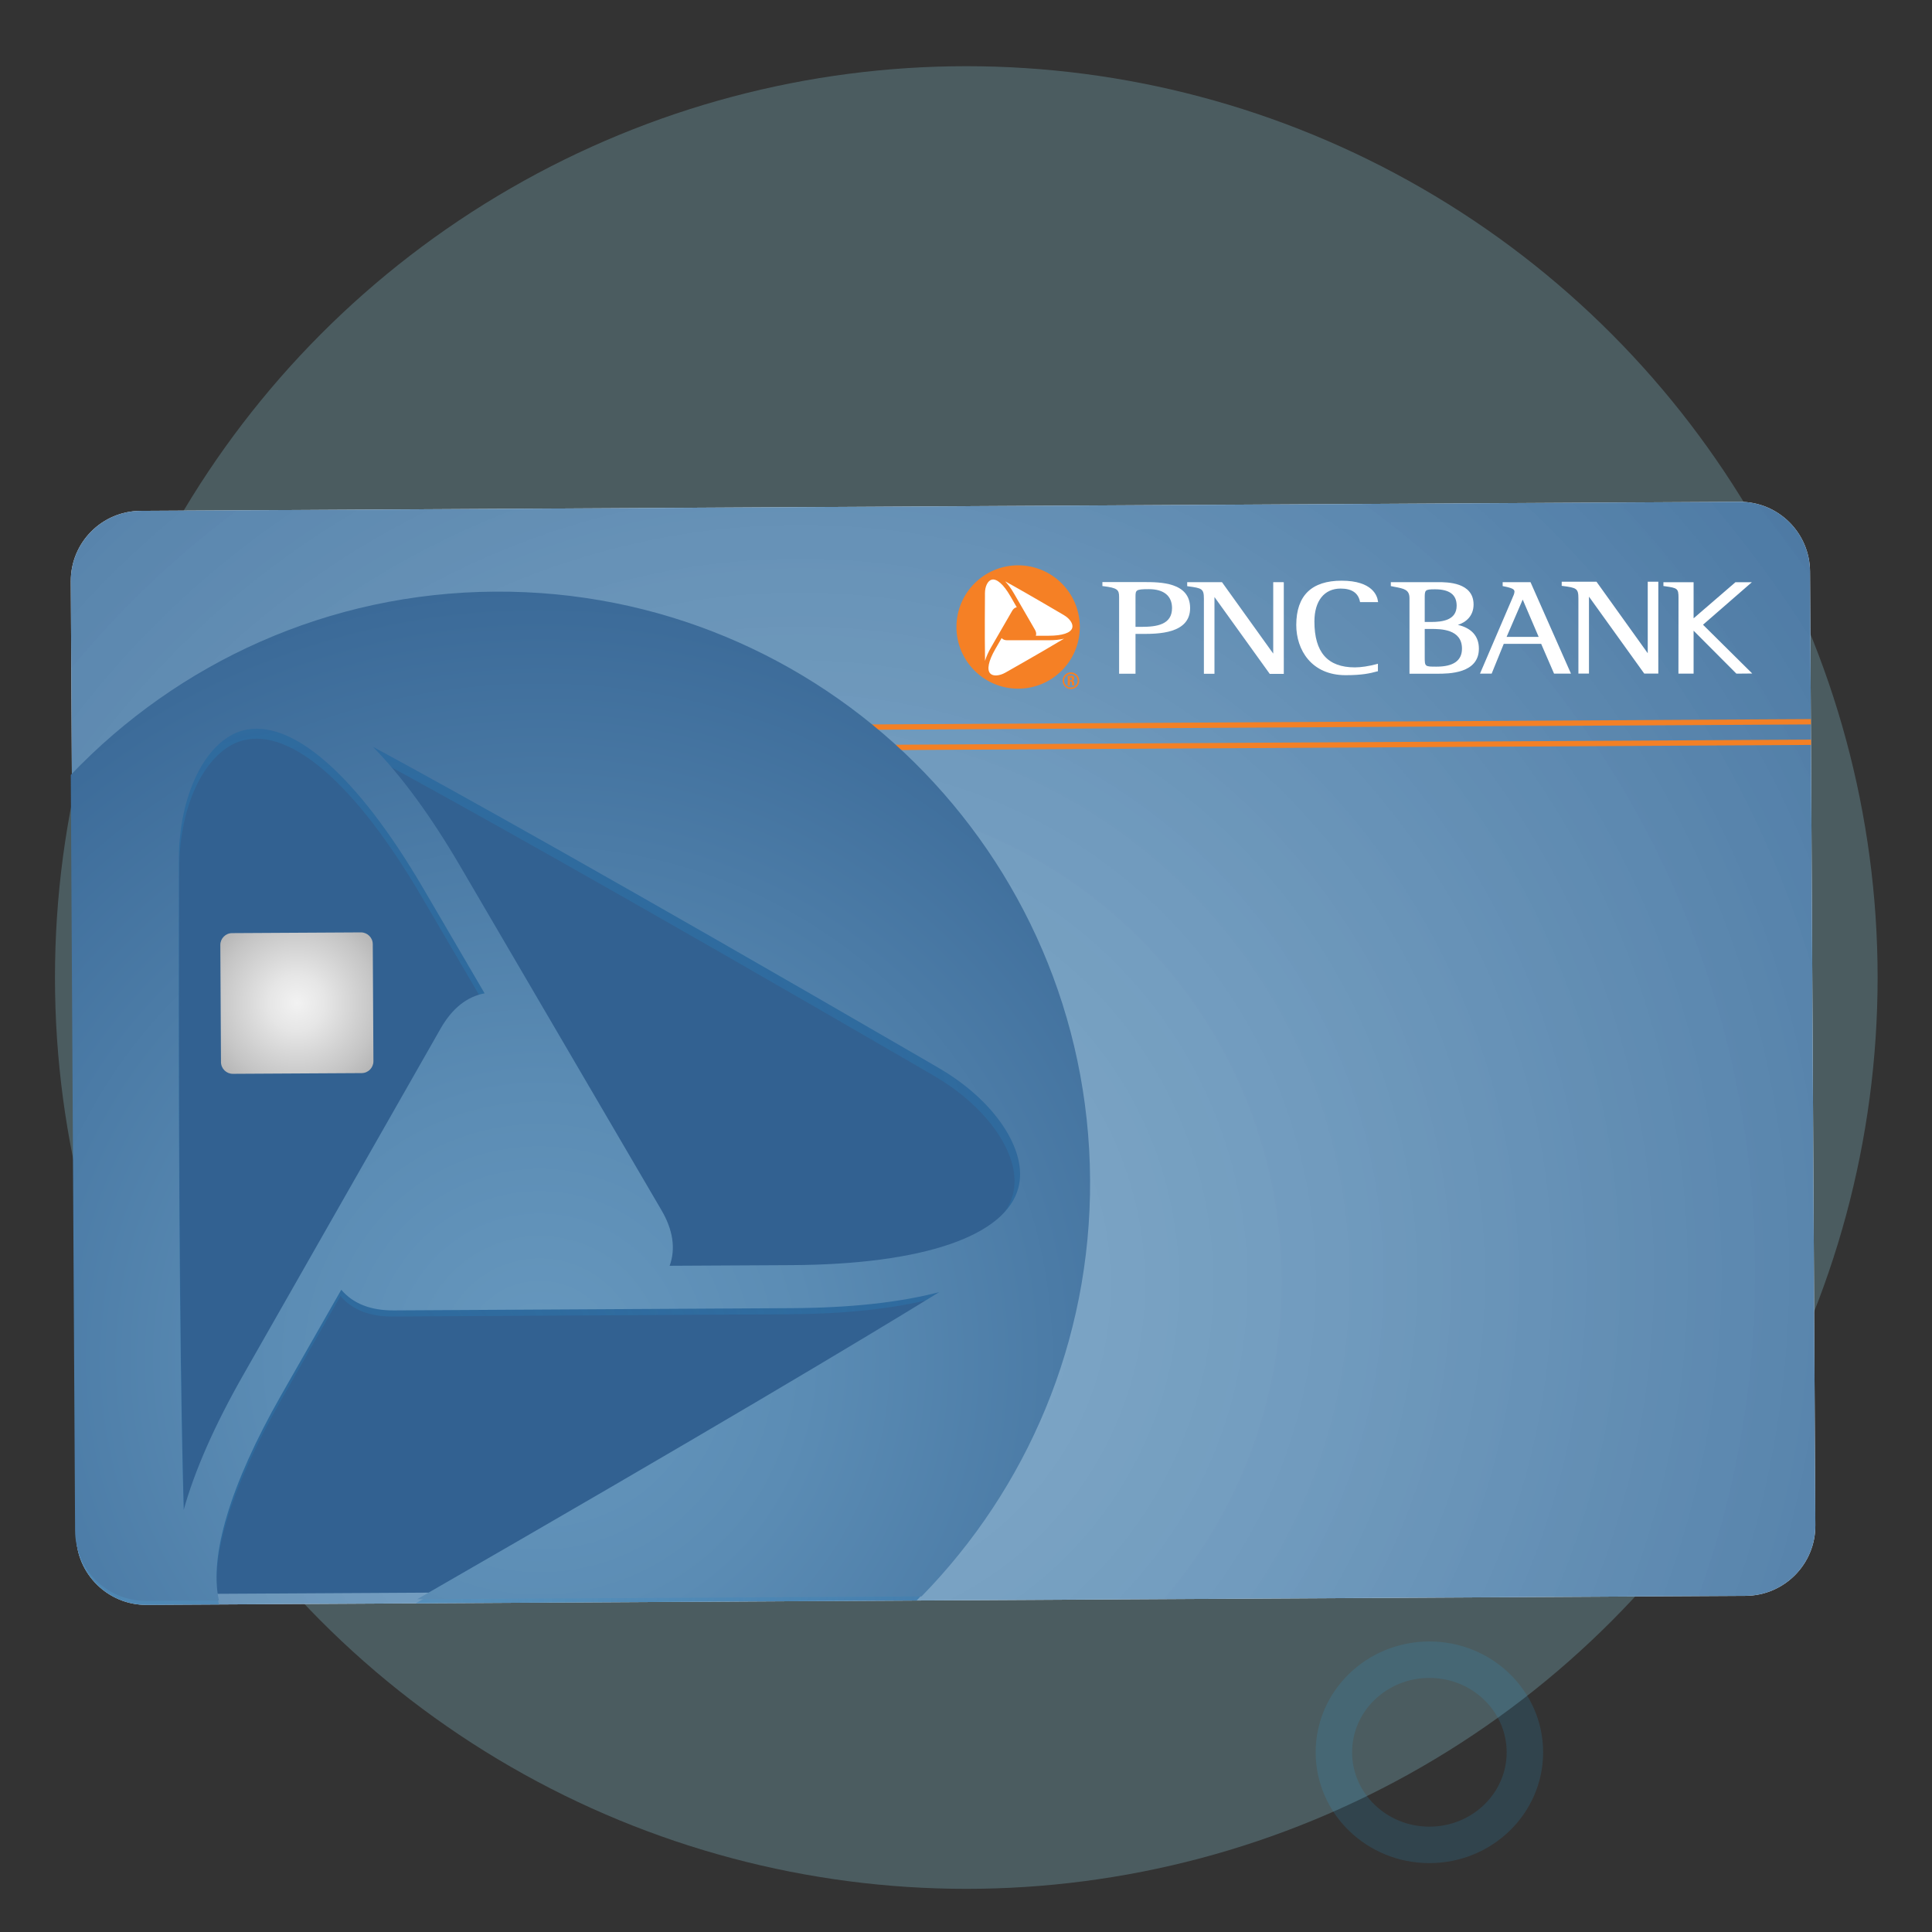 <?xml version="1.0" encoding="utf-8"?>
<!-- Generator: Adobe Illustrator 22.0.1, SVG Export Plug-In . SVG Version: 6.00 Build 0)  -->
<svg version="1.1" id="Layer_4" xmlns="http://www.w3.org/2000/svg" xmlns:xlink="http://www.w3.org/1999/xlink" x="0px" y="0px"
	 width="265px" height="265px" viewBox="0 0 265 265" style="enable-background:new 0 0 265 265;" xml:space="preserve">
<rect x="0" y="0" width="265" height="265" fill="#333333" stroke="none"/>
<style type="text/css">
	.st0{opacity:0.25;fill:#95D8E9;}
	.st1{fill:#FFFFFF;}
	.st2{fill:url(#SVGID_1_);}
	.st3{fill:#231F20;stroke:#F38025;stroke-width:0.73;stroke-miterlimit:10;}
	.st4{fill:url(#SVGID_2_);}
	.st5{fill:url(#SVGID_3_);}
	.st6{fill:#F58025;}
	.st7{fill-rule:evenodd;clip-rule:evenodd;fill:#FFFFFF;}
	.st8{fill:url(#SVGID_4_);}
	.st9{fill:url(#SVGID_5_);}
	.st10{opacity:0.15;fill:none;stroke:#29ABE2;stroke-width:5;stroke-miterlimit:10;}
</style>
<g>
	<circle class="st0" cx="132.54" cy="134.08" r="125"/>
	<g>
		<g>
			<path class="st1" d="M249,209.22c0.03,5.31-4.25,9.64-9.57,9.67l-219.32,1.24c-5.31,0.03-9.64-4.25-9.67-9.57L9.71,79.74
				c-0.03-5.31,4.25-9.64,9.57-9.67l219.32-1.24c5.31-0.03,9.64,4.25,9.67,9.57L249,209.22z"/>
			
				<radialGradient id="SVGID_1_" cx="111.619" cy="166.207" r="232.888" fx="107.054" fy="170.772" gradientTransform="matrix(1 -5.643580e-03 5.643580e-03 1 -0.169 6.955)" gradientUnits="userSpaceOnUse">
				<stop  offset="0" style="stop-color:#6798BE;stop-opacity:0.8"/>
				<stop  offset="0.302" style="stop-color:#5B8CB4;stop-opacity:0.86"/>
				<stop  offset="0.85" style="stop-color:#3C6B99;stop-opacity:0.97"/>
				<stop  offset="1" style="stop-color:#326191"/>
			</radialGradient>
			<path class="st2" d="M249,209.22c0.03,5.31-4.25,9.64-9.57,9.67l-219.32,1.24c-5.31,0.03-9.64-4.25-9.67-9.57L9.71,79.74
				c-0.03-5.31,4.25-9.64,9.57-9.67l219.32-1.24c5.31-0.03,9.64,4.25,9.67,9.57L249,209.22z"/>
			<line class="st3" x1="63.01" y1="102.85" x2="248.4" y2="101.81"/>
			
				<radialGradient id="SVGID_2_" cx="76.465" cy="135.924" r="108.899" fx="-11.008" fy="200.789" gradientTransform="matrix(1 -5.643580e-03 5.643580e-03 1 -0.169 6.955)" gradientUnits="userSpaceOnUse">
				<stop  offset="0" style="stop-color:#6798BE;stop-opacity:0.3"/>
				<stop  offset="0.44" style="stop-color:#6596BC;stop-opacity:0.608"/>
				<stop  offset="0.642" style="stop-color:#5E8EB6;stop-opacity:0.75"/>
				<stop  offset="0.796" style="stop-color:#5182AC;stop-opacity:0.857"/>
				<stop  offset="0.925" style="stop-color:#40709D;stop-opacity:0.948"/>
				<stop  offset="1" style="stop-color:#326191"/>
			</radialGradient>
			<path class="st4" d="M68.43,86.53c-23.32,0.13-44.1,10.86-57.8,27.6l0.54,95.91c2.6,3.1,5.46,5.98,8.52,8.63l98.96-0.56
				c15.69-13.88,25.56-34.19,25.43-56.77C143.85,119.79,109.98,86.3,68.43,86.53z"/>
			<line class="st3" x1="63" y1="100.05" x2="248.38" y2="99"/>
			
				<radialGradient id="SVGID_3_" cx="78.729" cy="144.685" r="127.625" fx="-1.593" fy="243.864" gradientTransform="matrix(0.998 0.069 -0.079 1.142 12.278 -19.485)" gradientUnits="userSpaceOnUse">
				<stop  offset="0.332" style="stop-color:#2B79B0;stop-opacity:0.4"/>
				<stop  offset="0.651" style="stop-color:#2E6FA4;stop-opacity:0.686"/>
				<stop  offset="1" style="stop-color:#326191"/>
			</radialGradient>
			<path class="st5" d="M67.68,82.66c-22.76,0.13-43.25,9.7-57.82,24.96l0.58,102.95c0.03,5.31,4.36,9.59,9.67,9.57l9.92-0.06
				c-1.36-6,1.53-15.74,8.43-27.86l8.24-14.45c1.6,1.88,4,2.83,7.15,2.81l54.24-0.31c7.91-0.04,14.61-0.77,20.04-2.18
				c-0.07,0.06-0.14,0.09-0.22,0.14c-10.32,6.35-30.96,18.72-70.89,41.69l68.71-0.39c14.31-14.64,23.09-34.69,22.96-56.76
				C148.45,118.28,112.18,82.41,67.68,82.66z M60.24,142.18l-26.86,47.13c-3.91,6.86-6.63,13.04-8.14,18.44c0-0.1,0-0.17,0-0.26
				c-0.35-12.41-0.75-37.3-0.66-85.5l0-2.73c-0.02-8.87,3.63-16.3,8.68-17.68c6.6-1.8,15.57,6.02,24.59,21.45l8.39,14.34
				C63.83,137.82,61.8,139.43,60.24,142.18z M108.07,174.41l-16.64,0.09c0.84-2.33,0.46-4.9-1.13-7.61l-27.39-46.82
				c-3.99-6.82-7.98-12.26-11.9-16.28c0.07,0.05,0.15,0.09,0.24,0.13c10.89,5.89,32.64,17.99,74.33,42.17l2.38,1.39
				c7.69,4.42,12.31,11.29,10.97,16.36C137.21,170.46,125.95,174.3,108.07,174.41z"/>
		</g>
		<g>
			<g>
				<path class="st1" d="M139.65,77.92c-4.47,0-8.09,3.62-8.09,8.09c0,4.47,3.62,8.09,8.09,8.09c4.47,0,8.09-3.62,8.09-8.08
					C147.74,81.54,144.12,77.92,139.65,77.92"/>
			</g>
			<path class="st6" d="M146.74,92.92l0.13,0c0.1,0,0.16,0.05,0.16,0.18c0,0.09-0.04,0.2-0.16,0.2l-0.13,0L146.74,92.92
				 M146.74,93.47l0.08,0c0.23,0,0.21,0.14,0.21,0.29c0,0.09,0,0.18,0.04,0.26l0.3,0c-0.03-0.05-0.03-0.3-0.03-0.39
				c0-0.24-0.2-0.25-0.26-0.26v-0.01c0.2-0.03,0.27-0.16,0.27-0.32c0-0.23-0.13-0.35-0.34-0.35l-0.56,0l0,1.33l0.3,0L146.74,93.47z
				 M146.89,92.22c-0.63,0-1.14,0.51-1.14,1.14c0,0.63,0.51,1.15,1.14,1.15c0.63,0,1.14-0.51,1.14-1.15
				C148.03,92.73,147.52,92.22,146.89,92.22 M146.89,94.3c-0.52,0-0.93-0.42-0.93-0.93c0-0.51,0.41-0.93,0.93-0.93
				c0.51,0,0.92,0.41,0.92,0.93C147.81,93.88,147.39,94.3,146.89,94.3"/>
			<path class="st6" d="M143.83,87.2l-1.75,0c0.09-0.24,0.05-0.51-0.11-0.8l-2.85-4.93c-0.41-0.72-0.83-1.29-1.24-1.72
				c0.01,0,0.02,0.01,0.03,0.01c1.14,0.62,3.42,1.91,7.78,4.47l0.25,0.15c0.8,0.47,1.28,1.19,1.14,1.72
				C146.9,86.81,145.71,87.2,143.83,87.2 M138.15,92.12l-0.25,0.14c-0.81,0.46-1.68,0.52-2.06,0.13c-0.51-0.51-0.26-1.73,0.68-3.36
				l0.87-1.51c0.17,0.2,0.42,0.3,0.75,0.3l5.7,0c0.83,0,1.53-0.07,2.11-0.22c-0.01,0.01-0.02,0.01-0.02,0.01
				C144.8,88.29,142.55,89.62,138.15,92.12 M135.1,81.65l0-0.29c0-0.93,0.39-1.71,0.92-1.85c0.69-0.18,1.63,0.64,2.57,2.27
				l0.87,1.51c-0.25,0.05-0.47,0.21-0.63,0.5l-2.85,4.93c-0.42,0.72-0.7,1.36-0.87,1.93c0-0.01,0-0.02,0-0.03
				C135.09,89.32,135.06,86.71,135.1,81.65 M139.65,77.54c-4.67,0-8.46,3.79-8.46,8.46c0,4.67,3.79,8.46,8.46,8.46
				s8.46-3.79,8.46-8.46C148.11,81.33,144.32,77.55,139.65,77.54"/>
			<path class="st1" d="M156.89,79.84l-5.55,0l-0.13,0l0,0.55l0.11,0.01c1.98,0.24,2.18,0.5,2.18,1.51l0,10.5l2.25,0l0-5.46l0.91,0
				c2.14,0,6.58,0,6.58-3.54C163.24,79.84,159.11,79.84,156.89,79.84 M156.61,85.98l-0.86,0l0-4.07c0-0.96,0-1.1,1.83-1.1
				c2.05,0,3.18,0.92,3.18,2.6C160.76,85.68,158.66,85.98,156.61,85.98"/>
			<path class="st1" d="M175.96,79.85l-1.32,0l0,9.8c-0.35-0.49-7.03-9.8-7.03-9.8l-4.77,0l0,0.55l0.11,0.02
				c1.93,0.25,2.18,0.34,2.18,1.72l0,10.28l1.45,0l0-10.53c0.35,0.49,7.58,10.54,7.58,10.54l1.93,0l0-12.56L175.96,79.85z"/>
			<path class="st1" d="M177.8,85.72c0,3.43,2.09,6.89,6.77,6.89c2.22,0,3.32-0.24,4.33-0.52l0.1-0.02l0-1.03l-0.17,0.05
				c-1.08,0.29-2.14,0.45-2.99,0.45c-3.74,0-5.55-2.06-5.55-6.29c0-2.83,1.35-4.52,3.6-4.52c1.51,0,2.4,0.59,2.64,1.76l0.02,0.1
				l2.48,0L189,82.45c-0.08-0.66-0.69-2.8-4.98-2.8C179.9,79.65,177.81,81.69,177.8,85.72"/>
			<path class="st1" d="M199.97,85.71c1.11-0.35,2.15-1.23,2.15-2.79c0-3.07-3.65-3.07-4.85-3.07l-6.37,0l-0.13,0l0,0.54l0.5,0.1
				c1.33,0.25,2.06,0.39,2.06,1.57l0,10.35l3.79,0c1.57,0,5.73,0,5.73-3.44C202.85,87.27,201.85,86.15,199.97,85.71 M195.42,82.07
				c0-1.12,0-1.24,1.4-1.24c2,0,2.98,0.74,2.98,2.25c0,2-1.99,2.23-3.48,2.23l-0.9,0L195.42,82.07z M197.04,91.44
				c-1.62,0-1.62,0-1.62-1.37l0-3.8l0.9,0c1.26,0,4.21,0,4.21,2.7C200.53,90.61,199.36,91.44,197.04,91.44"/>
			<path class="st1" d="M209.93,79.85l-0.08,0l-3.74,0l0,0.54l0.1,0.02c1.07,0.22,1.52,0.37,1.52,0.73c0,0.26-0.15,0.6-0.29,0.9
				l-0.01,0.03c0,0-4.43,10.33-4.43,10.33l1.6,0c0,0,1.6-3.94,1.66-4.09l5.13,0c0.06,0.15,1.77,4.09,1.77,4.09l2.32,0L209.93,79.85z
				 M206.65,87.36c0.14-0.31,2-4.64,2.21-5.12c0.2,0.47,2.05,4.81,2.19,5.12L206.65,87.36z"/>
			<path class="st7" d="M230.22,92.4l2.08,0l0-5.89c0.37,0.37,5.87,5.89,5.87,5.89l2.17-0.02l-6.75-6.69l6.7-5.83l-0.31,0l-0.33,0
				l-1.61,0c0,0-5.38,4.64-5.74,4.95c0-0.46,0-4.95,0-4.95l-4.14,0l0,0.52l0.21,0.03c1.7,0.24,1.86,0.3,1.86,1.57L230.22,92.4z"/>
			<path class="st1" d="M227.33,79.79l-1.32,0l0,9.81c-0.35-0.49-7.03-9.81-7.03-9.81l-4.77,0l0,0.57l0.11,0.01
				c1.93,0.25,2.18,0.34,2.18,1.72l0,10.3l1.45,0l0-10.55c0.35,0.49,7.58,10.55,7.58,10.55l1.93,0l0-12.6L227.33,79.79z"/>
		</g>
		
			<radialGradient id="SVGID_4_" cx="73.18" cy="179.903" r="122.164" gradientTransform="matrix(1 -5.643580e-03 5.643580e-03 1 -0.169 6.955)" gradientUnits="userSpaceOnUse">
			<stop  offset="0" style="stop-color:#6798BE"/>
			<stop  offset="0.302" style="stop-color:#5B8CB4"/>
			<stop  offset="0.85" style="stop-color:#3C6B99"/>
			<stop  offset="1" style="stop-color:#326191"/>
		</radialGradient>
		<path class="st8" d="M67.93,81.15c-22.92,0.13-43.55,9.77-58.22,25.14l0.59,103.66c0.03,5.35,4.39,9.66,9.74,9.63l9.99-0.06
			c-1.37-6.04,1.54-15.85,8.48-28.06l8.3-14.55c1.62,1.9,4.03,2.85,7.2,2.83l54.62-0.31c7.96-0.04,14.71-0.77,20.18-2.19
			c-0.07,0.06-0.14,0.1-0.22,0.14c-10.39,6.39-31.18,18.85-71.38,41.98l69.19-0.39c14.41-14.74,23.25-34.93,23.12-57.16
			C149.26,117.02,112.74,80.89,67.93,81.15z M60.43,141.09l-27.04,47.46c-3.94,6.91-6.68,13.13-8.2,18.57c0-0.1,0-0.17,0-0.26
			c-0.35-12.5-0.75-37.56-0.66-86.1l0-2.74c-0.02-8.93,3.65-16.42,8.74-17.81c6.65-1.81,15.67,6.07,24.76,21.6l8.44,14.44
			C64.06,136.69,62.01,138.31,60.43,141.09z M108.6,173.53l-16.75,0.09c0.85-2.34,0.47-4.93-1.14-7.66l-27.58-47.14
			c-4.02-6.87-8.03-12.35-11.98-16.39c0.07,0.05,0.15,0.09,0.24,0.13c10.96,5.93,32.86,18.12,74.85,42.46l2.4,1.4
			c7.75,4.45,12.39,11.37,11.05,16.48C137.94,169.56,126.6,173.43,108.6,173.53z"/>
		<g>
			
				<radialGradient id="SVGID_5_" cx="40.154" cy="130.857" r="18.705" gradientTransform="matrix(1 -5.643580e-03 5.643580e-03 1 -0.169 6.955)" gradientUnits="userSpaceOnUse">
				<stop  offset="0" style="stop-color:#F2F2F2"/>
				<stop  offset="0.205" style="stop-color:#E6E6E6"/>
				<stop  offset="0.58" style="stop-color:#C5C5C5"/>
				<stop  offset="1" style="stop-color:#999999"/>
			</radialGradient>
			<path class="st9" d="M51.22,145.57c0,0.88-0.71,1.61-1.6,1.62l-17.69,0.1c-0.88,0-1.61-0.71-1.62-1.6l-0.09-16.08
				c0-0.88,0.71-1.61,1.6-1.62l17.69-0.1c0.88,0,1.61,0.71,1.62,1.6L51.22,145.57z"/>
		</g>
	</g>
	<ellipse class="st10" cx="196.06" cy="240.35" rx="13.1" ry="12.7"/>
</g>
</svg>
